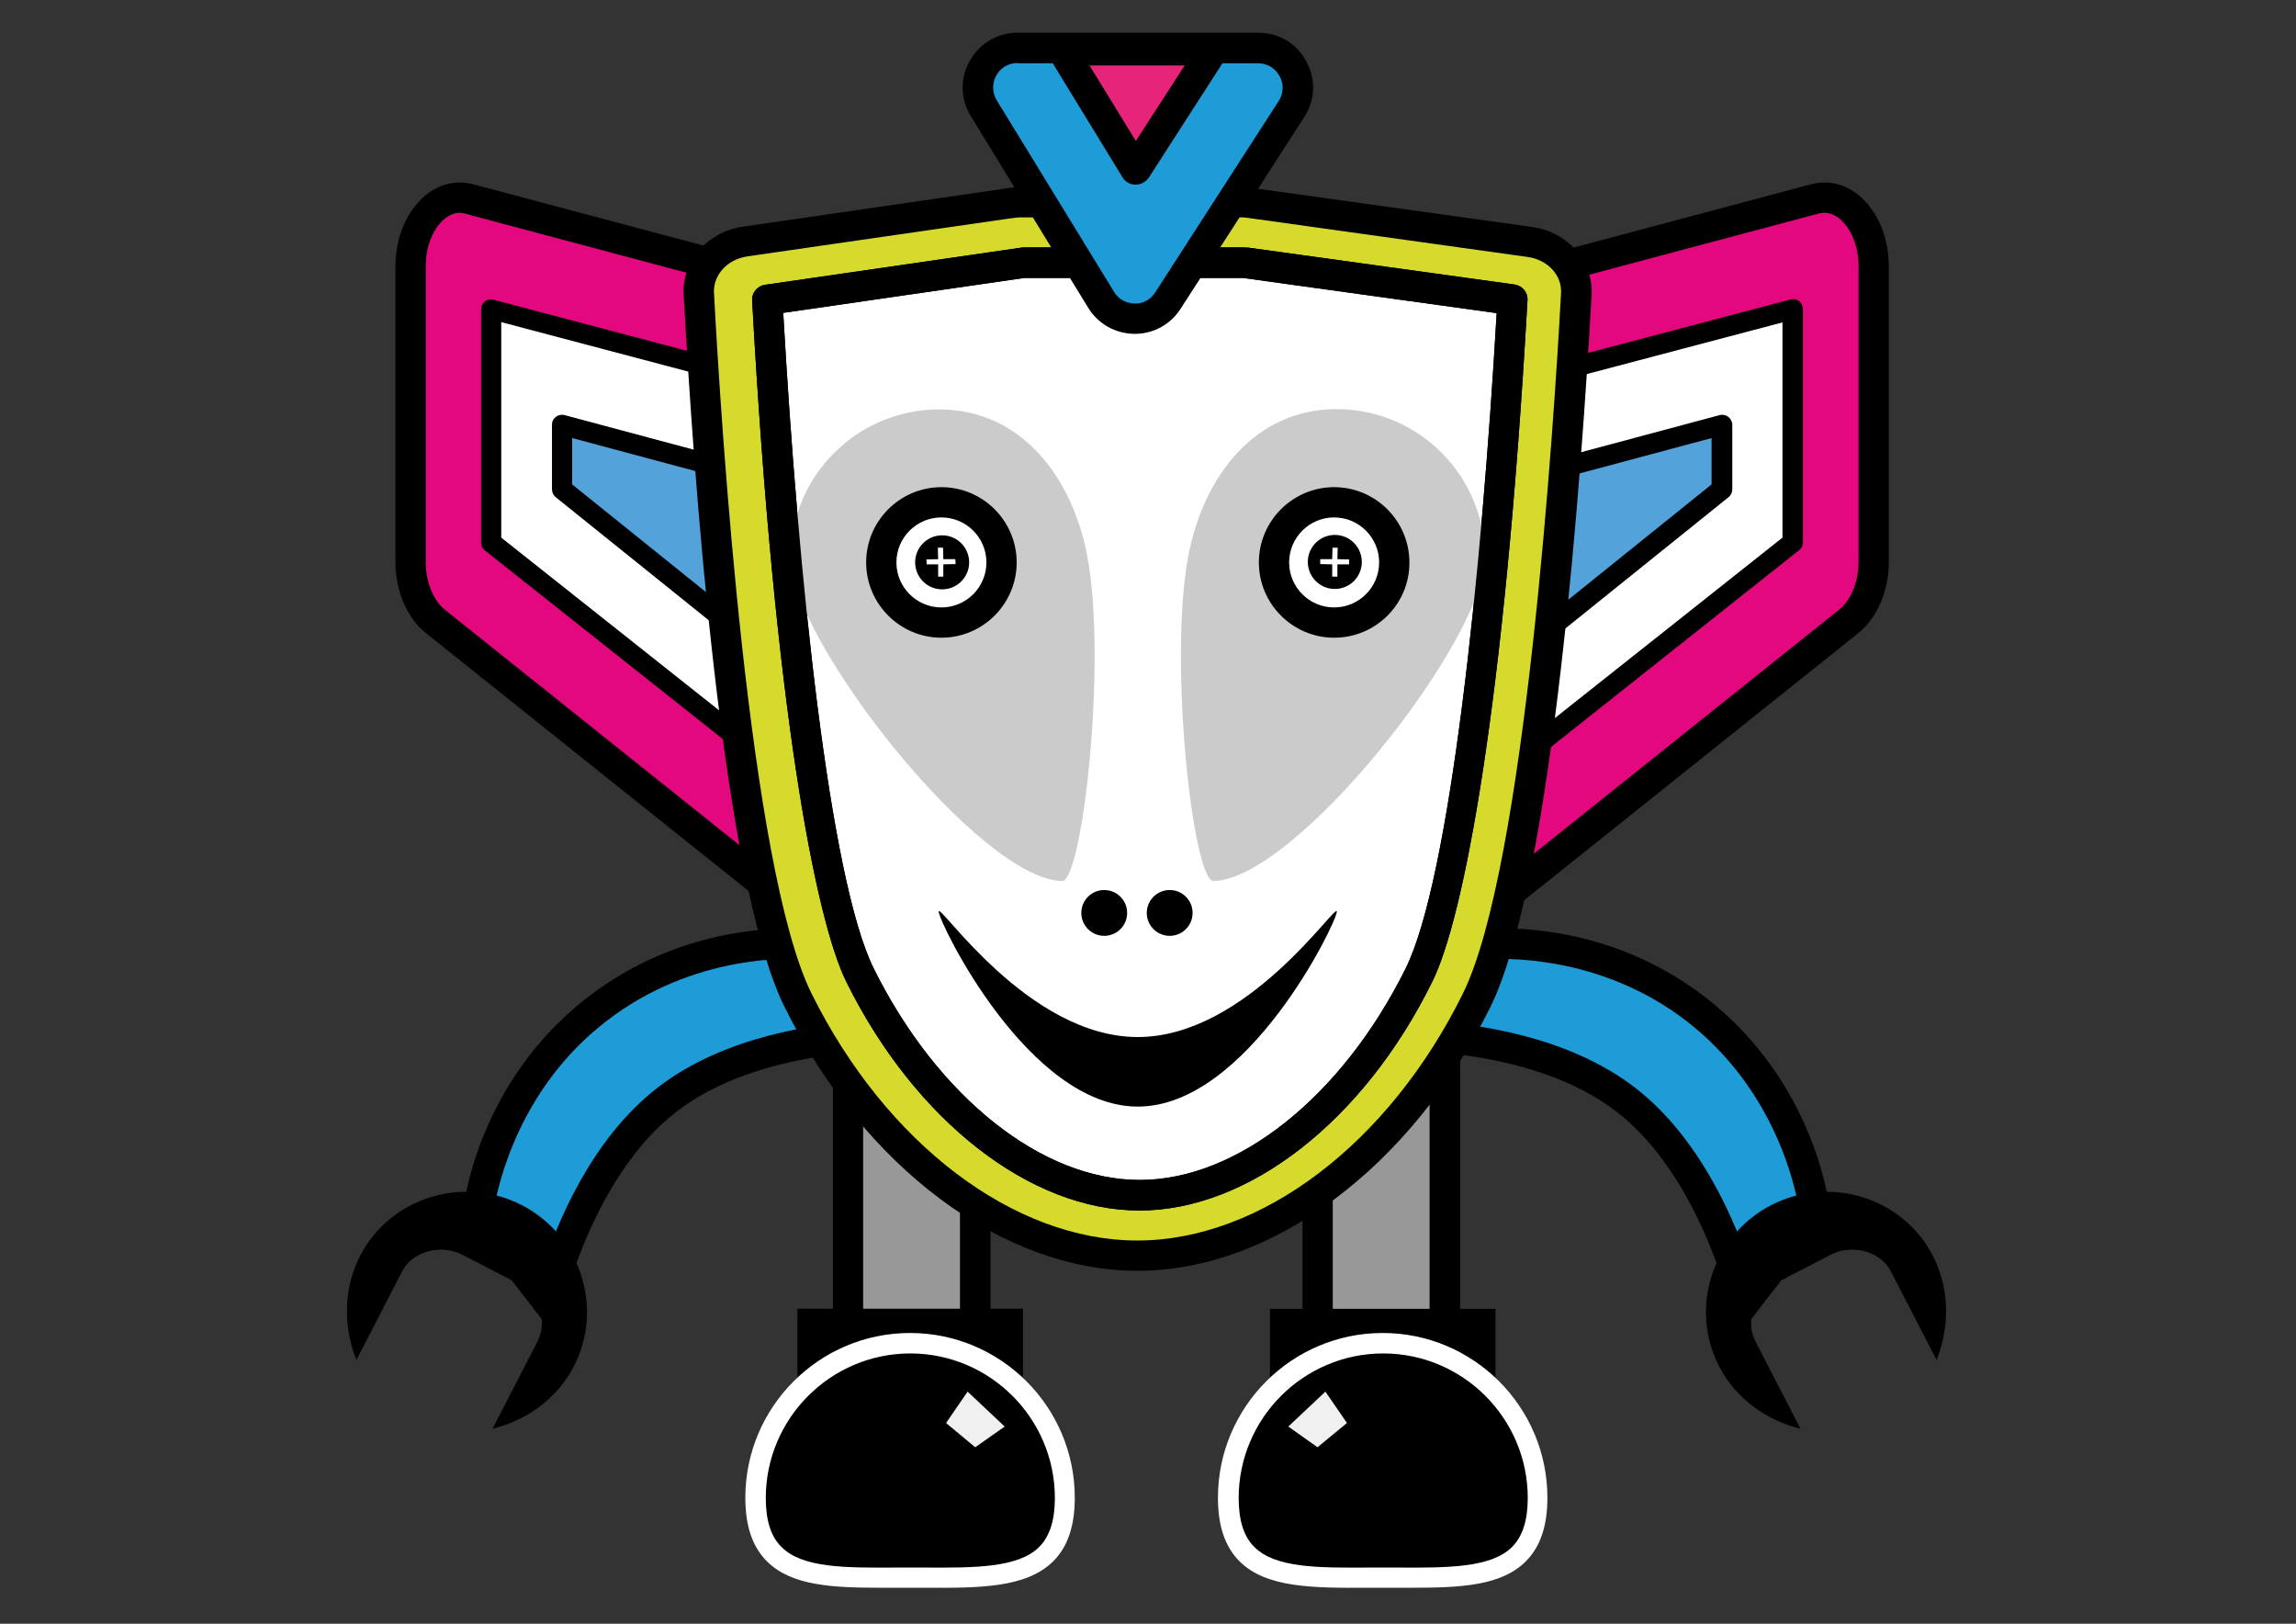 <?xml version="1.0" encoding="utf-8"?>
<!-- Generator: Adobe Illustrator 21.0.2, SVG Export Plug-In . SVG Version: 6.00 Build 0)  -->
<svg version="1.1" id="BEAM" xmlns="http://www.w3.org/2000/svg" xmlns:xlink="http://www.w3.org/1999/xlink" x="0px" y="0px"
	 viewBox="0 0 841.9 595.3" style="enable-background:new 0 0 841.9 595.3;" xml:space="preserve">
<rect x="0" y="0" width="841.9" height="595.3" fill="#333333" stroke="none"/>
<style type="text/css">
	.st0{fill:#E4087E;}
	.st1{fill:#FFFFFF;}
	.st2{fill:#53A2DA;}
	.st3{fill:#989898;}
	.st4{opacity:0.94;}
	.st5{fill:#1D9CD8;}
	.st6{fill:#D6DA2C;}
	.st7{fill:#CCCBCB;}
	.st8{fill:#E6257A;}
</style>
<g>
	<g>
		<g>
			<g>
				<path class="st0" d="M437.5,416.3c-8.7,0-18.1-9.7-18.1-25.3V159.3c0-12.1,6.2-22.5,14.7-24.8l231.5-61.7
					c1.1-0.3,2.2-0.4,3.3-0.4c9.7,0,18,11.5,18,25.2V206c0,9-3.5,17.4-9.2,21.9l-231.5,185C443.5,415.1,440.6,416.3,437.5,416.3z"/>
			</g>
			<g>
				<path d="M669.1,78L669.1,78c5.9,0,12.4,8.1,12.4,19.6V206c0,7.2-2.8,14.1-7.1,17.5l-231.5,185c-1.8,1.4-3.6,2.1-5.3,2.1
					c-5.9,0-12.5-8.1-12.5-19.7V159.3c0-9.3,4.7-17.8,10.6-19.4l231.5-61.7C667.8,78.1,668.4,78,669.1,78 M669.1,66.9
					c-1.6,0-3.2,0.2-4.8,0.6l-231.5,61.7c-11,2.9-18.9,15.5-18.9,30.2V391c0,18,11.3,30.8,23.6,30.8c4.1,0,8.3-1.4,12.3-4.6
					l231.5-185c7-5.6,11.3-15.5,11.3-26.2V97.7C692.6,80.3,681.8,66.9,669.1,66.9L669.1,66.9z"/>
			</g>
		</g>
		<g>
			<polygon class="st1" points="443.8,169.8 657.4,113.3 657.4,198.9 443.8,368.2 			"/>
			<path d="M443.8,371.9c-0.5,0-1.1-0.1-1.6-0.4c-1.3-0.6-2.1-1.9-2.1-3.3V169.8c0-1.7,1.1-3.2,2.8-3.6l213.6-56.4
				c1.1-0.3,2.3-0.1,3.2,0.6c0.9,0.7,1.4,1.8,1.4,2.9v85.5c0,1.1-0.5,2.2-1.4,2.9L446.1,371.1C445.4,371.7,444.6,371.9,443.8,371.9z
				 M447.5,172.6v187.9l206.1-163.4v-78.9L447.5,172.6z"/>
		</g>
		<g>
			<polygon class="st2" points="473.5,198.1 631.4,155.8 631.4,179.4 473.5,306.4 			"/>
			<path d="M473.5,310.1c-0.5,0-1.1-0.1-1.6-0.4c-1.3-0.6-2.1-1.9-2.1-3.3V198.1c0-1.7,1.1-3.2,2.8-3.6l157.9-42.3
				c1.1-0.3,2.3-0.1,3.2,0.6c0.9,0.7,1.5,1.8,1.5,2.9v23.7c0,1.1-0.5,2.2-1.4,2.9l-157.9,127C475.2,309.9,474.3,310.1,473.5,310.1z
				 M477.2,200.9v97.7l150.4-121v-17L477.2,200.9z"/>
		</g>
	</g>
	<g>
		<g>
			<g>
				<path class="st0" d="M400,416.3c-3,0-6-1.1-8.8-3.4l-231.5-185c-5.7-4.5-9.2-12.9-9.2-21.9V97.7c0-13.7,8.2-25.2,18-25.2
					c1.1,0,2.2,0.1,3.3,0.4l231.5,61.7c8.5,2.3,14.7,12.7,14.7,24.8V391c0,7.2-2.1,13.9-6,18.7C408.8,413.9,404.4,416.3,400,416.3
					C400,416.3,400,416.3,400,416.3z"/>
			</g>
			<g>
				<path d="M168.5,78c0.6,0,1.3,0.1,1.9,0.3L401.9,140c5.9,1.6,10.6,10.1,10.6,19.4V391c0,11.6-6.6,19.7-12.5,19.7
					c-1.7,0-3.5-0.7-5.3-2.1l-231.5-185c-4.3-3.4-7.1-10.3-7.1-17.5V97.7C156.1,86.1,162.6,78,168.5,78 M168.5,66.9
					c-12.7,0-23.5,13.5-23.5,30.8V206c0,10.7,4.3,20.7,11.3,26.2l231.5,185c3.9,3.1,8.2,4.6,12.3,4.6c12.3,0,23.6-12.8,23.6-30.8
					V159.3c0-14.6-7.9-27.2-18.9-30.2L173.3,67.5C171.6,67.1,170.1,66.9,168.5,66.9L168.5,66.9z"/>
			</g>
		</g>
		<g>
			<polygon class="st1" points="393.7,169.8 180.1,113.3 180.1,198.9 393.7,368.2 			"/>
			<path d="M393.7,371.9c-0.8,0-1.6-0.3-2.3-0.8L177.8,201.8c-0.9-0.7-1.4-1.8-1.4-2.9v-85.5c0-1.2,0.5-2.2,1.4-2.9
				c0.9-0.7,2.1-0.9,3.2-0.6l213.6,56.4c1.6,0.4,2.8,1.9,2.8,3.6v198.4c0,1.4-0.8,2.7-2.1,3.3C394.8,371.8,394.2,371.9,393.7,371.9z
				 M183.8,197.1l206.1,163.4V172.6l-206.1-54.5V197.1z"/>
		</g>
		<g>
			<polygon class="st2" points="363.9,198.1 206.1,155.8 206.1,179.4 363.9,306.4 			"/>
			<path d="M364,310.1c-0.8,0-1.7-0.3-2.3-0.8l-157.9-127c-0.9-0.7-1.4-1.8-1.4-2.9v-23.7c0-1.2,0.5-2.2,1.5-2.9
				c0.9-0.7,2.1-0.9,3.2-0.6l157.9,42.3c1.6,0.4,2.8,1.9,2.8,3.6v108.3c0,1.4-0.8,2.7-2.1,3.3C365,310,364.5,310.1,364,310.1z
				 M209.8,177.6l150.4,121v-97.7l-150.4-40.3V177.6z"/>
		</g>
	</g>
	<g>
		<g>
			<rect x="311" y="293.1" class="st3" width="46.7" height="207.7"/>
			<path d="M363.2,506.4h-57.8V287.5h57.8V506.4z M316.5,495.3h35.5V298.7h-35.5V495.3z"/>
		</g>
		<g>
			<rect x="292.4" y="479.8" width="82.7" height="92.7"/>
		</g>
		<g>
			<path d="M390.5,549.1c0,31.3-25.4,29.3-56.7,29.3s-56.7,2.1-56.7-29.3c0-31.3,25.4-56.7,56.7-56.7S390.5,517.8,390.5,549.1z"/>
			<path class="st1" d="M323,582.1c-17.7,0-32.8-0.7-41.8-9.7c-5.3-5.3-7.9-12.9-7.9-23.3c0-33.3,27.1-60.4,60.4-60.4
				s60.4,27.1,60.4,60.4c0,10.4-2.6,18-7.9,23.3c-9.9,9.8-27.1,9.8-47,9.7c-3.6,0-7.3,0-11,0C326.5,582.1,324.8,582.1,323,582.1z
				 M333.7,574.7c1.9,0,3.7,0,5.5,0c18.3,0.1,34.1,0.1,41.8-7.5c3.9-3.9,5.8-9.8,5.8-18c0-29.2-23.8-53-53-53c-29.2,0-53,23.8-53,53
				c0,8.3,1.9,14.2,5.8,18c7.7,7.7,23.5,7.6,41.8,7.5C330,574.7,331.9,574.7,333.7,574.7z"/>
		</g>
		<g class="st4">
			<polygon class="st1" points="368.4,523 357.6,530.6 346.9,521.7 354.8,510.2 			"/>
		</g>
	</g>
	<g>
		<g>
			<path class="st5" d="M201,477.7c0,0,11.1-49.4,43.5-74.5c32.4-25.1,83-23.4,83-23.4l-25.7-33.2c0,0-44-6.8-83,23.4
				c-39,30.2-43.5,74.5-43.5,74.5L201,477.7z"/>
			<path d="M203.9,490.4l-34.3-44.3l0.2-2.2c0.2-1.9,5.2-47,45.7-78.3c40.5-31.3,85.4-24.8,87.3-24.5l2.2,0.3l34.3,44.3l-11.8-0.4
				c-0.5,0-49-1.3-79.5,22.3c-30.4,23.5-41.4,70.8-41.5,71.3L203.9,490.4z M181.2,442.9l17.5,22.6c5.3-16.5,18-47.9,42.5-66.8
				c24.4-18.9,58-23.4,75.3-24.4L299,351.8c-9-0.8-44.8-2.1-76.7,22.6C190.4,399,182.7,434.1,181.2,442.9z"/>
		</g>
		<g>
			<g>
				<path d="M132,460.5c-6.4,12.5-5.9,26.7-1.3,38.1l16.7-32.4c3.9-7.7,14.5-10.1,22.1-6.2l20.3,10.5c7.7,3.9,11.2,13.7,7.3,21.3
					l-16.5,32c12-2.9,23.6-10.7,29.9-23c11-21.5,2.2-48-19.2-59S143,439,132,460.5z"/>
			</g>
		</g>
	</g>
	<g>
		<g>
			
				<rect x="483.1" y="293.1" transform="matrix(-1 -4.491708e-11 4.491708e-11 -1 1012.974 793.979)" class="st3" width="46.7" height="207.7"/>
			<path d="M535.4,506.4h-57.8V287.5h57.8V506.4z M488.7,495.3h35.5V298.7h-35.5V495.3z"/>
		</g>
		<g>
			
				<rect x="465.6" y="479.8" transform="matrix(-1 -4.490953e-11 4.490953e-11 -1 1013.968 1052.347)" width="82.7" height="92.7"/>
		</g>
		<g>
			<path d="M450.3,549.1c0,31.3,25.4,29.3,56.7,29.3s56.7,2.1,56.7-29.3c0-31.3-25.4-56.7-56.7-56.7S450.3,517.8,450.3,549.1z"/>
			<path class="st1" d="M517.7,582.1c-1.7,0-3.4,0-5.2,0c-3.6,0-7.3,0-11,0c-19.9,0.1-37.2,0.1-47-9.7c-5.3-5.3-7.9-12.9-7.9-23.3
				c0-33.3,27.1-60.4,60.4-60.4s60.4,27.1,60.4,60.4c0,10.4-2.6,18-7.9,23.3C550.6,581.4,535.5,582.1,517.7,582.1z M507.1,574.7
				c1.9,0,3.7,0,5.5,0c18.3,0.1,34.1,0.1,41.8-7.5c3.9-3.9,5.8-9.8,5.8-18c0-29.2-23.8-53-53-53c-29.2,0-53,23.8-53,53
				c0,8.3,1.9,14.2,5.8,18c7.7,7.7,23.5,7.6,41.8,7.5C503.4,574.7,505.2,574.7,507.1,574.7z"/>
		</g>
		<g class="st4">
			<polygon class="st1" points="472.4,523 483.1,530.6 493.9,521.7 486,510.2 			"/>
		</g>
	</g>
	<g>
		<g>
			<path class="st5" d="M639.8,477.7c0,0-11.1-49.4-43.5-74.5c-32.4-25.1-83-23.4-83-23.4l25.7-33.2c0,0,44-6.8,83,23.4
				c39,30.2,43.5,74.5,43.5,74.5L639.8,477.7z"/>
			<path d="M636.9,490.4l-2.6-11.5c-0.1-0.5-11.1-47.8-41.5-71.3c-30.5-23.6-79-22.3-79.5-22.3l-11.8,0.4l34.3-44.3l2.2-0.3
				c1.9-0.3,46.8-6.8,87.3,24.5c40.5,31.3,45.5,76.4,45.7,78.3l0.2,2.2L636.9,490.4z M524.3,374.4c17.3,1,50.8,5.5,75.3,24.4
				c24.4,18.9,37.2,50.2,42.5,66.8l17.5-22.6c-1.5-8.9-9.2-43.9-41.1-68.6c-31.9-24.6-67.7-23.3-76.7-22.6L524.3,374.4z"/>
		</g>
		<g>
			<g>
				<path d="M708.8,460.5c6.4,12.5,5.9,26.7,1.3,38.1l-16.7-32.4c-3.9-7.7-14.5-10.1-22.1-6.2L651,470.5
					c-7.7,3.9-11.2,13.7-7.3,21.3l16.5,32c-12-2.9-23.6-10.7-29.9-23c-11-21.5-2.2-48,19.2-59C671,430.8,697.8,439,708.8,460.5z"/>
			</g>
		</g>
	</g>
	<g>
		<path class="st6" d="M459.8,74.5l-2-0.3c-0.9-0.1-1.8-0.2-2.7-0.2h-80.9c-1,0-2.1,0.1-3.1,0.2l-2.3,0.3l-95.5,13.9
			c-10.1,1.5-17.4,9.7-16.9,19.1c2.8,52.1,13.1,212.3,36.3,259.1c27.9,56.2,76.1,93.6,124.4,93.6s96.6-37.4,124.4-93.6
			c23.2-46.8,33.7-206.7,36.6-259c0.5-9.5-6.9-17.7-17.1-19.2L459.8,74.5z"/>
		<path d="M417.1,465.9c-49.5,0-100.3-38-129.4-96.7C264.5,322.6,254.1,171,250.7,108c-0.7-12.3,8.7-23,21.7-24.9l97.8-14.2
			c1.3-0.2,2.6-0.3,3.9-0.3H455c1.2,0,2.3,0.1,3.4,0.2l2,0.3c0,0,0,0,0.1,0l101.2,14.1c13.2,1.8,22.6,12.6,21.9,25
			c-3.5,63-14,214.5-37.2,261.2C517.3,428,466.5,465.9,417.1,465.9z M374.1,79.7c-0.8,0-1.5,0.1-2.3,0.2l-2.3,0.3L274,94
			c-7.3,1.1-12.5,6.8-12.2,13.3c2.6,48.6,12.9,210.9,35.8,257c27.3,55,74.2,90.5,119.4,90.5c45.3,0,92.2-35.5,119.4-90.5
			c22.8-46.1,33.4-208.2,36-256.8c0.4-6.6-4.9-12.3-12.3-13.3L457,79.8c-0.7-0.1-1.4-0.1-2-0.1H374.1z"/>
	</g>
	<g>
		<path class="st1" d="M417.8,438.3c-37.9,0-78.2-31.6-102.4-80.6c-11.2-22.5-25.9-99.3-34-247.7l93.8-13.6h80.3l1.6,0.1l97.5,13.5
			c-8.3,148.3-23.1,225.1-34.3,247.6C496,406.6,455.7,438.3,417.8,438.3z"/>
		<path d="M417.8,443.8c-40,0-82.2-32.9-107.4-83.7c-11.4-22.9-26.4-100.6-34.6-249.9c-0.2-2.9,1.9-5.4,4.8-5.8l93.8-13.6
			c0.3,0,0.5-0.1,0.8-0.1h80.3c0.1,0,0.3,0,0.4,0l1.6,0.1c0.1,0,0.2,0,0.3,0l97.5,13.5c2.9,0.4,5,2.9,4.8,5.8
			c-8.4,149.2-23.5,226.9-34.9,249.8C500,411,457.8,443.8,417.8,443.8z M287.2,114.7c5.4,95.7,16.9,207.6,33.2,240.4
			c23.4,47.1,61.6,77.5,97.5,77.5c35.8,0,74.1-30.4,97.5-77.5c16.3-32.8,27.9-144.7,33.4-240.3L456.5,102l-1.2-0.1h-79.7
			L287.2,114.7z"/>
	</g>
	<g>
		<path class="st7" d="M544.5,204.5c0,30.1-69.7,118.5-99.8,118.5c-7.4-1.9-16.1-79.9-9.1-118.5C441,174.9,460,150,490.1,150
			S544.5,174.4,544.5,204.5z"/>
	</g>
	<g>
		<path d="M490.2,334.2c0,3.8-32.7,71.5-73,71.5s-73-67.8-73-71.5s32.7,46,73,46S490.2,330.4,490.2,334.2z"/>
	</g>
	<g>
		<path class="st7" d="M289.9,204.5c0,30.1,69.7,118.5,99.8,118.5c7.4-1.9,16.1-79.9,9.1-118.5c-5.4-29.6-24.4-54.4-54.4-54.4
			S289.9,174.4,289.9,204.5z"/>
	</g>
	<g>
		<g>
			<circle class="st1" cx="489.2" cy="206.2" r="22.1"/>
			<path d="M489.2,233.8c-15.2,0-27.6-12.4-27.6-27.6c0-15.2,12.4-27.6,27.6-27.6s27.6,12.4,27.6,27.6
				C516.9,221.4,504.5,233.8,489.2,233.8z M489.2,189.7c-9.1,0-16.5,7.4-16.5,16.5s7.4,16.5,16.5,16.5c9.1,0,16.5-7.4,16.5-16.5
				S498.3,189.7,489.2,189.7z"/>
		</g>
		<g>
			<ellipse transform="matrix(0.987 -0.163 0.163 0.987 -26.999 82.24)" cx="489.2" cy="206.2" rx="9.9" ry="9.9"/>
		</g>
		<g>
			<polygon class="st1" points="488.6,200.8 488.5,205 484.1,205 484.1,206.8 488.5,206.9 488.5,211.4 490.4,211.4 490.4,206.9 
				494.7,206.9 494.7,205.1 490.4,205 490.5,200.8 			"/>
		</g>
	</g>
	<g>
		<circle cx="404.9" cy="334.7" r="8.4"/>
	</g>
	<g>
		<circle cx="428.9" cy="334.7" r="8.4"/>
	</g>
	<g>
		<g>
			<circle class="st1" cx="345.2" cy="206.2" r="22.1"/>
			<path d="M345.2,233.8c-15.2,0-27.6-12.4-27.6-27.6c0-15.2,12.4-27.6,27.6-27.6c15.2,0,27.6,12.4,27.6,27.6
				C372.8,221.4,360.4,233.8,345.2,233.8z M345.2,189.7c-9.1,0-16.5,7.4-16.5,16.5s7.4,16.5,16.5,16.5c9.1,0,16.5-7.4,16.5-16.5
				S354.3,189.7,345.2,189.7z"/>
		</g>
		<g>
			<ellipse transform="matrix(0.163 -0.987 0.987 0.163 85.681 513.269)" cx="345.2" cy="206.2" rx="9.9" ry="9.9"/>
		</g>
		<g>
			<polygon class="st1" points="345.8,200.8 345.9,205 350.3,205 350.4,206.8 345.9,206.9 345.9,211.4 344,211.4 344,206.9 
				339.8,206.9 339.7,205.1 344,205 343.9,200.8 			"/>
		</g>
	</g>
	<g>
		<path d="M417.8,443.8c-40,0-82.2-32.9-107.4-83.7c-11.4-22.9-26.4-100.6-34.6-249.9c-0.2-2.9,1.9-5.4,4.8-5.8l93.8-13.6
			c0.3,0,0.5-0.1,0.8-0.1h80.3c0.1,0,0.3,0,0.4,0l1.6,0.1c0.1,0,0.2,0,0.3,0l97.5,13.5c2.9,0.4,5,2.9,4.8,5.8
			c-8.4,149.2-23.5,226.9-34.9,249.8C500,411,457.8,443.8,417.8,443.8z M287.2,114.7c5.4,95.7,16.9,207.6,33.2,240.4
			c23.4,47.1,61.6,77.5,97.5,77.5c35.8,0,74.1-30.4,97.5-77.5c16.3-32.8,27.9-144.7,33.4-240.3L456.5,102l-1.2-0.1h-79.7
			L287.2,114.7z"/>
	</g>
	<g>
		<g>
			<path class="st5" d="M461.3,17.6h-88.3c-11.3,0-18.3,12.4-12.4,22.1l43,70.2c5.6,9.1,18.8,9.3,24.6,0.3L473.5,40
				C479.8,30.3,472.8,17.6,461.3,17.6z"/>
			<path d="M416.1,122.4c-0.1,0-0.2,0-0.2,0c-7-0.1-13.3-3.7-16.9-9.6l-43-70.2c-3.9-6.3-4-13.9-0.4-20.3
				c3.6-6.4,10.2-10.3,17.5-10.3h88.3c7.5,0,14.1,3.9,17.6,10.5c3.6,6.6,3.3,14.2-0.8,20.5l-45.3,70.2
				C429.2,119,422.9,122.4,416.1,122.4z M373.1,23.1c-3.3,0-6.2,1.7-7.8,4.6c-1.6,2.9-1.5,6.3,0.2,9.1l43,70.2
				c1.6,2.7,4.4,4.2,7.5,4.3c3.2,0.1,5.9-1.5,7.6-4.1L468.9,37c1.8-2.8,1.9-6.2,0.3-9.1c-1.6-2.9-4.5-4.7-7.9-4.7H373.1z"/>
		</g>
		<g>
			<polygon class="st8" points="389.6,18.4 444.6,18.4 416.4,62.2 			"/>
			<path d="M416.4,67.7C416.4,67.7,416.3,67.7,416.4,67.7c-2,0-3.8-1-4.8-2.7l-26.8-43.8c-1.1-1.7-1.1-3.9-0.1-5.6
				c1-1.8,2.8-2.8,4.9-2.8h55.1c2,0,3.9,1.1,4.9,2.9c1,1.8,0.9,4-0.2,5.7l-28.2,43.8C420,66.8,418.3,67.7,416.4,67.7z M399.5,24
				l17,27.7L434.4,24H399.5z"/>
		</g>
	</g>
</g>
</svg>
